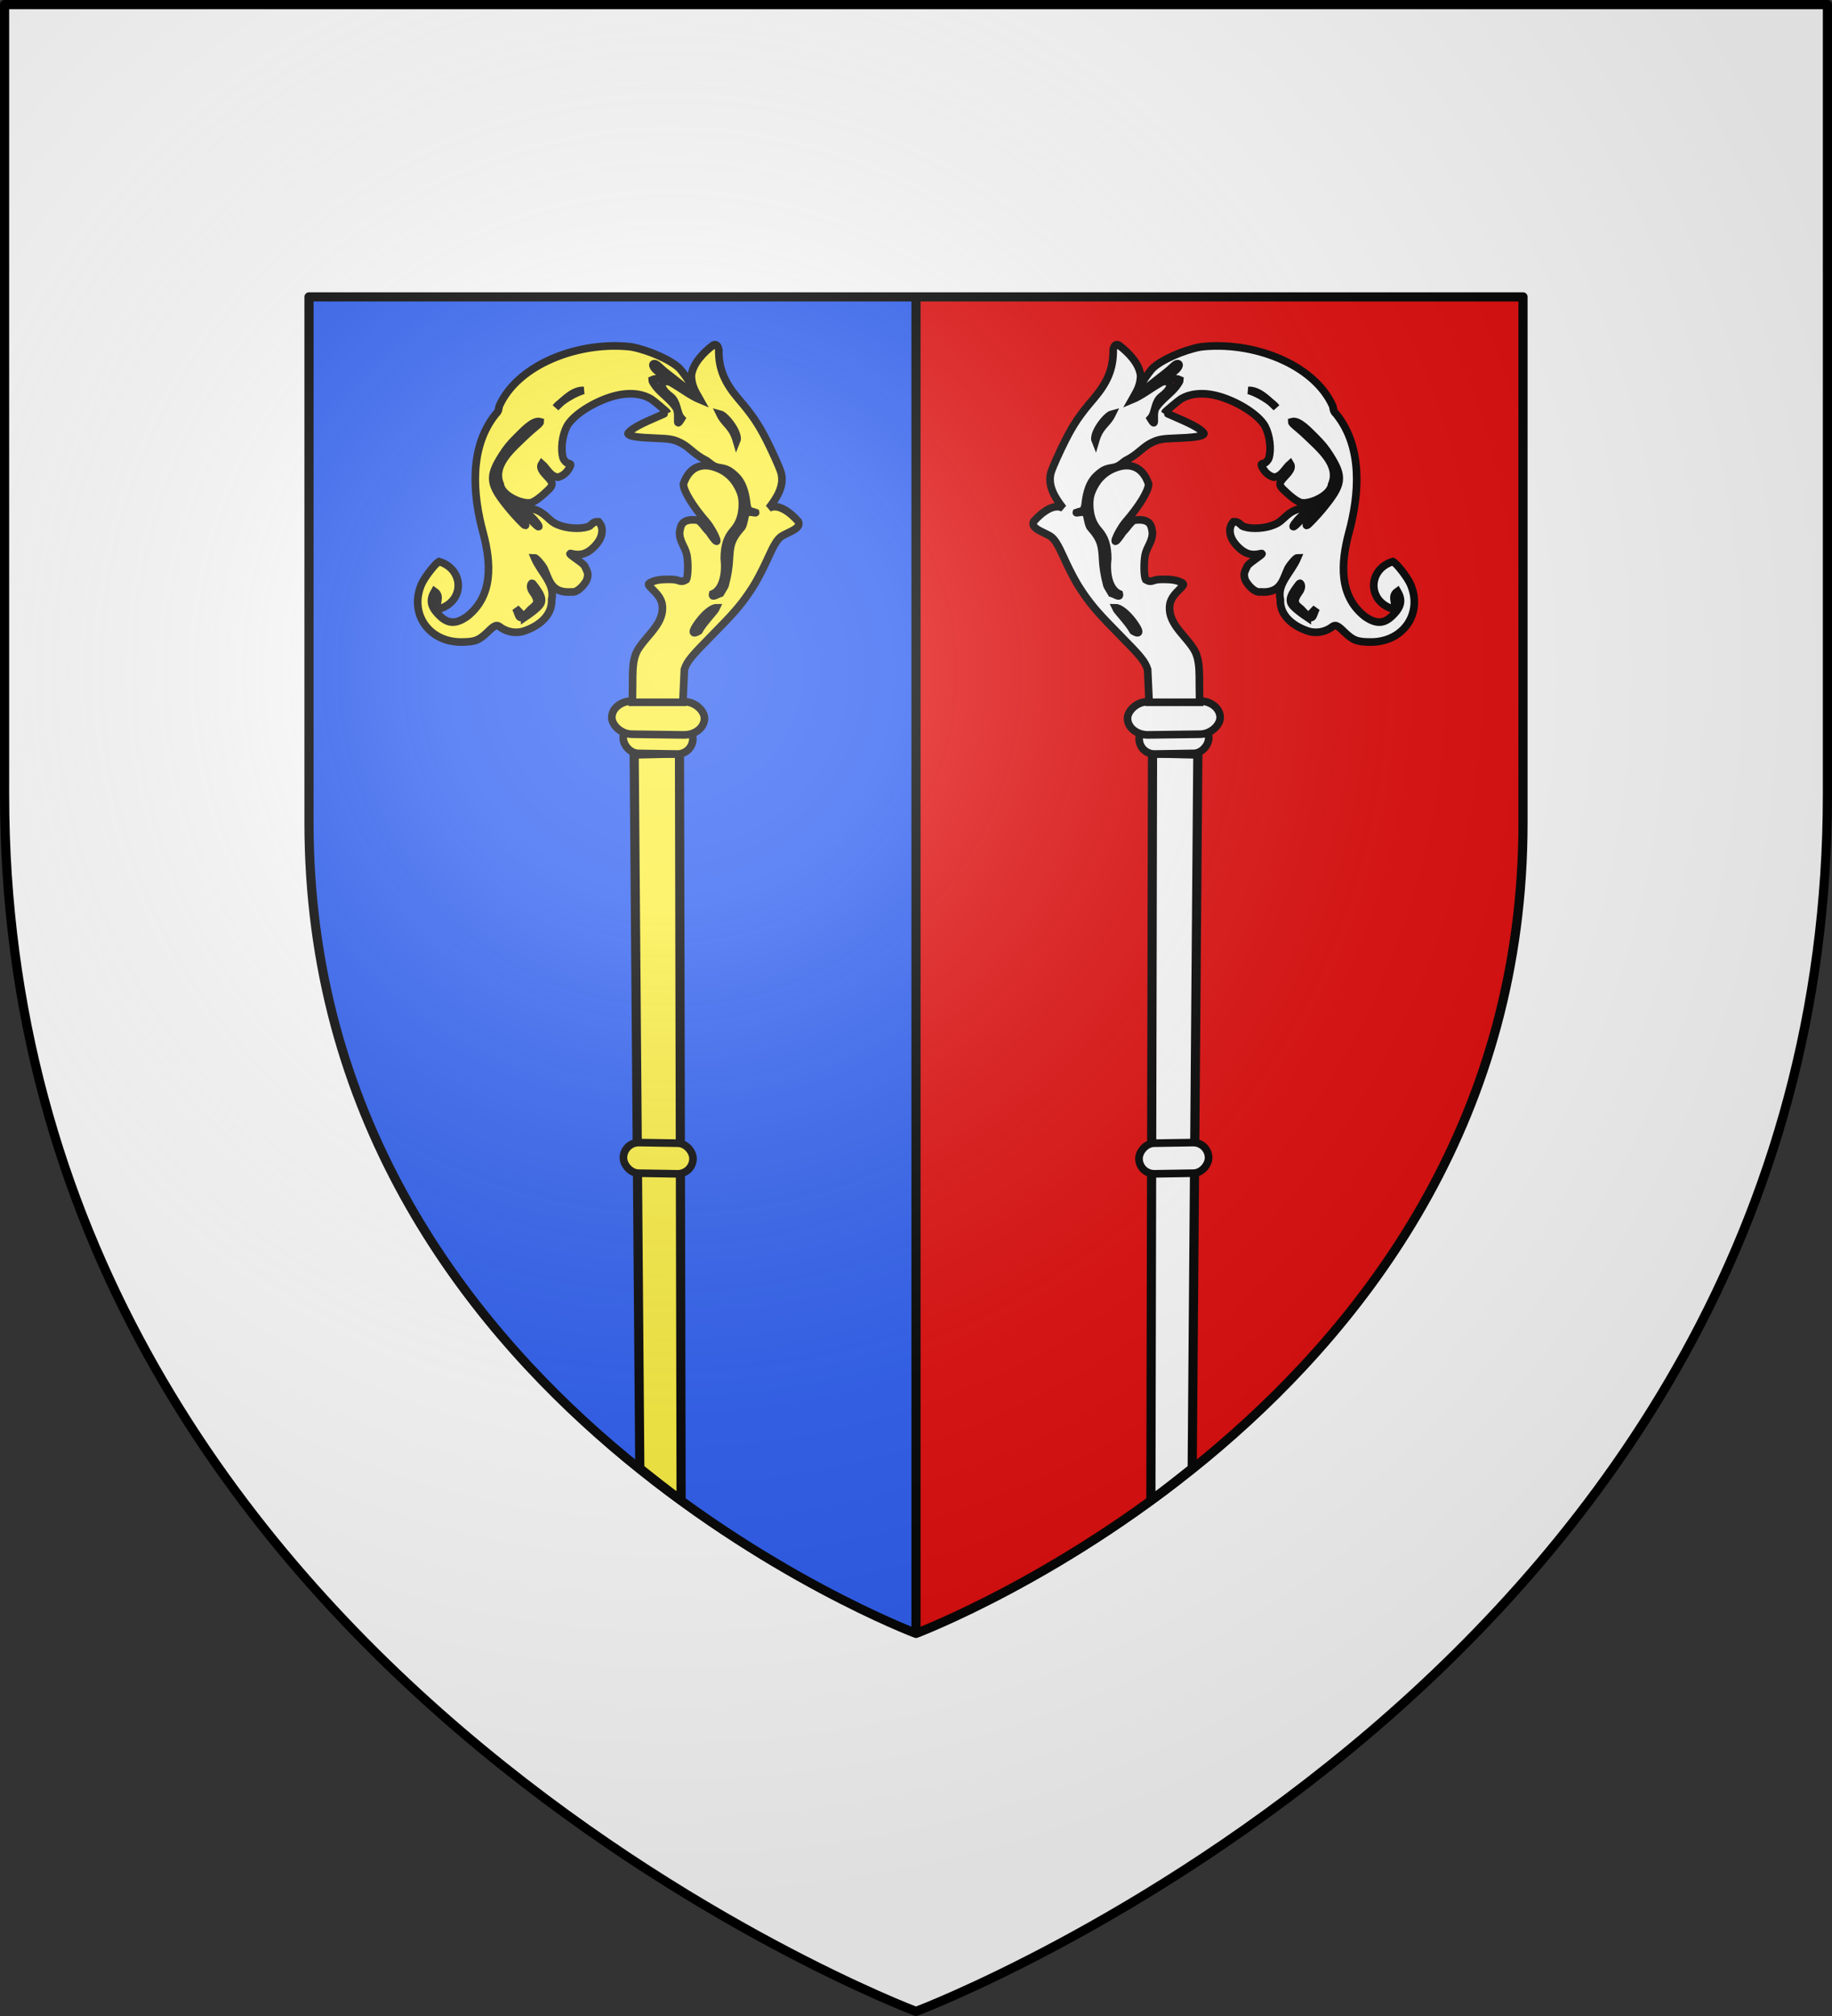 <?xml version="1.0" encoding="UTF-8" standalone="no"?>
<svg
   xmlns:dc="http://purl.org/dc/elements/1.1/"
   xmlns:cc="http://creativecommons.org/ns#"
   xmlns:rdf="http://www.w3.org/1999/02/22-rdf-syntax-ns#"
   xmlns:svg="http://www.w3.org/2000/svg"
   xmlns="http://www.w3.org/2000/svg"
   xmlns:xlink="http://www.w3.org/1999/xlink"
   xmlns:sodipodi="http://sodipodi.sourceforge.net/DTD/sodipodi-0.dtd"
   xmlns:inkscape="http://www.inkscape.org/namespaces/inkscape"
   width="600"
   height="660"
   viewBox="0 0 600 660"
   id="svg2"
   sodipodi:version="0.32"
   inkscape:version="0.91 r13725"
   sodipodi:docname="Blason_de_la_ville_de_Maxstadt_(Moselle)_Valide.svg"
   inkscape:output_extension="org.inkscape.output.svg.inkscape"
   version="1.0">
  <rect x="0" y="0" width="600" height="660" fill="#333333" stroke="none"/>
  <sodipodi:namedview
     inkscape:window-height="996"
     inkscape:window-width="1920"
     inkscape:pageshadow="2"
     inkscape:pageopacity="0.0"
     guidetolerance="10.0"
     gridtolerance="10.0"
     objecttolerance="10.0"
     borderopacity="1.0"
     bordercolor="#666666"
     pagecolor="#ffffff"
     id="base"
     showgrid="false"
     inkscape:zoom="0.77272728"
     inkscape:cx="300"
     inkscape:cy="329.99999"
     inkscape:window-x="-8"
     inkscape:window-y="-8"
     inkscape:current-layer="layer4"
     inkscape:object-nodes="true"
     inkscape:window-maximized="1" />
  <defs
     id="defs4">
    <radialGradient
       id="Gradient1"
       gradientUnits="userSpaceOnUse"
       cx="-80"
       cy="-80"
       r="405">
      <stop
         style="stop-color:#fff;stop-opacity:0.31"
         offset="0"
         id="stop7" />
      <stop
         style="stop-color:#fff;stop-opacity:0.25"
         offset="0.19"
         id="stop9" />
      <stop
         style="stop-color:#6b6b6b;stop-opacity:0.125"
         offset="0.6"
         id="stop11" />
      <stop
         style="stop-color:#000;stop-opacity:0.125"
         offset="1"
         id="stop13" />
    </radialGradient>
    <clipPath
       id="shield_cut">
      <path
         id="shield"
         d="M -298.5,-298.5 L 298.5,-298.5 L 298.5,-40 C 298.5,246.31 0,358.5 0,358.5 C 0,358.5 -298.5,246.31 -298.5,-40 L -298.5,-298.5 z" />
    </clipPath>
  </defs>
  <g
     id="layer4"
     inkscape:label="Fond écu"
     inkscape:groupmode="layer"
     transform="translate(300,300)"
     style="display:inline">
    <use
       xlink:href="#shield"
       id="use18"
       style="fill:#ffffff"
       x="0"
       y="0"
       width="600"
       height="660" />
    <path
       style="fill:#e20909;stroke:none;stroke-width:3;stroke-linejoin:round;stroke-opacity:1"
       id="path1330"
       d="m -198.801,-202.811 397.602,0 0,172.161 C 198.801,160.032 0,234.751 0,234.751 c 0,0 -198.801,-74.719 -198.801,-265.401 z"
       inkscape:connector-curvature="0" />
    <path
       sodipodi:nodetypes="ccccc"
       d="m -198.801,-202.811 198.801,0 0,437.562 c 0,0 -198.801,-74.719 -198.801,-265.401 z"
       id="path1328"
       style="fill:#2b5df2;stroke-width:0.666"
       inkscape:connector-curvature="0" />
    <path
       style="opacity:1;fill:none;fill-opacity:1;fill-rule:nonzero;stroke:#000000;stroke-width:3;stroke-linecap:butt;stroke-linejoin:round;stroke-miterlimit:4;stroke-dasharray:none;stroke-opacity:1"
       d="M 0,234.751 0,-202.811"
       id="path1338"
       inkscape:connector-curvature="0" />
    <path
       inkscape:connector-curvature="0"
       d="m -198.801,-202.811 397.602,0 0,172.161 C 198.801,160.032 0,234.751 0,234.751 c 0,0 -198.801,-74.719 -198.801,-265.401 z"
       id="path1340"
       style="fill:none;stroke:#000000;stroke-width:3;stroke-linejoin:round;stroke-opacity:1" />
    <path
       style="display:inline;fill:#fcef3d;stroke:#000000;stroke-width:3;stroke-linejoin:round;stroke-opacity:1;fill-opacity:1"
       d="M 223.074 491.166 L 222.535 246.525 L 207.697 246.877 L 209.543 480.713 C 214.103 484.365 218.604 487.909 223.074 491.166 z "
       id="path4953"
       transform="translate(-300,-300)" />
    <path
       style="display:inline;fill:#ffffff;stroke:#000000;stroke-width:3;stroke-linejoin:round;stroke-opacity:1;fill-opacity:1"
       d="M 390.457 480.713 L 392.303 246.877 L 377.465 246.525 L 376.926 491.166 C 381.396 487.909 385.897 484.365 390.457 480.713 z "
       id="path4974"
       transform="translate(-300,-300)" />
  </g>
  <g
     id="layer3"
     inkscape:label="Meubles"
     inkscape:groupmode="layer"
     transform="translate(300,300)"
     style="display:inline">
    <g
       id="g3371"
       style="display:inline;stroke:#000000;stroke-width:2.5;stroke-miterlimit:4;stroke-dasharray:none;stroke-opacity:1"
       transform="translate(124.351,-260.217)">
      <g
         id="g2711"
         transform="matrix(-0.853,0,0,0.853,111.048,-129.171)"
         style="display:inline;stroke:#000000;stroke-width:2.931;stroke-miterlimit:4;stroke-dasharray:none;stroke-opacity:1">
        <rect
           id="rect2715"
           style="fill:#fcef3c;fill-opacity:1;stroke:#000000;stroke-width:2.931;stroke-linecap:round;stroke-linejoin:round;stroke-miterlimit:4;stroke-dasharray:none;stroke-opacity:1"
           transform="matrix(-1,0.016,0.013,1,0,0)"
           y="388.231"
           x="-383.245"
           ry="5.879"
           rx="5.879"
           height="11.757"
           width="26.724" />
        <rect
           id="rect2717"
           style="fill:#fcef3c;fill-opacity:1;stroke:#000000;stroke-width:2.931;stroke-linecap:round;stroke-linejoin:round;stroke-miterlimit:4;stroke-dasharray:none;stroke-opacity:1"
           transform="matrix(-1,0.013,0.016,1,0,0)"
           y="378.768"
           x="-386.595"
           ry="6.369"
           rx="7.826"
           height="12.739"
           width="35.574" />
        <rect
           id="rect26438-0"
           style="display:inline;fill:#fcef3c;fill-opacity:1;stroke:#000000;stroke-width:2.931;stroke-linecap:round;stroke-linejoin:round;stroke-miterlimit:4;stroke-dasharray:none;stroke-opacity:1"
           transform="matrix(-1,0.016,0.013,1,0,0)"
           y="549.309"
           x="-381.088"
           ry="5.879"
           rx="5.879"
           height="11.757"
           width="26.724" />
      </g>
      <path
         sodipodi:nodetypes="csssssccccsccccssscccssssccssssssssssssssssccccssccccssssssssccsscccccccccscccccccccccssssccsccsccccccsccccssscccccccscccccsscccccccccccc"
         style="fill:#fcef3c;fill-opacity:1;stroke:#000000;stroke-width:2.5;stroke-miterlimit:4;stroke-dasharray:none;stroke-opacity:1"
         d="m -216.317,174.86 c 0.662,-1.928 1.517,-3.173 4.908,-7.141 2.67,-3.124 3.868,-5.487 3.999,-7.881 0.137,-2.52 -0.615,-4.091 -3.161,-6.594 -1.647,-1.619 -1.709,-1.837 -0.673,-2.345 1.484,-0.727 3.029,-1.011 5.506,-1.01 1.972,4.5e-4 2.474,0.05 3.462,0.343 1.159,0.458 1.783,0.294 2.678,-0.224 0.597,-1.027 0.697,-5.501 0.183,-8.189 -0.642,-2.82 -2.507,-4.432 -2.349,-7.454 0.34,-1.24 0.038,-4.513 5.624,-3.887 1.312,0.147 2.601,2.638 3.976,3.878 4.721,7.084 2.027,0.163 -0.775,-3.209 -4.519,-5.194 -7.591,-10.238 -7.591,-12.467 1.425,-4.241 4.319,-6.684 8.827,-5.887 4.812,1.067 7.976,3.958 9.779,8.411 0.602,1.486 0.787,3.067 0.691,4.873 -0.172,3.244 -1.088,5.678 -2.912,7.738 -2.101,2.372 -2.974,5.097 -2.986,9.323 0.611,5.363 -0.684,10.161 -3.81,11.52 -0.353,1.447 1.365,0.136 2.564,-0.218 2.001,-3.403 1.201,-1.675 2.04,-4.895 0.266,-1.022 0.736,-3.927 0.832,-5.702 0.256,-4.721 0.384,-6.849 4.014,-10.904 0.785,-0.877 1.069,-4.153 1.445,-4.635 0.719,-0.918 3.283,0.008 3.188,-0.275 -1.972,-0.74 -2.316,-0.138 -2.856,-2.351 -0.275,-2.364 -0.811,-6.8 -3.501,-9.462 -2.526,-2.499 -3.66,-2.577 -5.837,-2.96 -2.099,-0.37 -3.031,-1.831 -4.294,-2.452 -1.515,-0.746 -2.746,-1.607 -4.952,-3.463 -1.239,-1.043 -2.122,-1.645 -3.2,-2.181 -2.191,-1.09 -3.359,-1.305 -8.036,-1.48 -5.475,-0.205 -7.878,-0.512 -8.817,-1.126 -0.458,-0.3 -0.424,-0.465 0.223,-1.077 1.303,-1.232 3.751,-2.535 9.003,-4.795 1.78,-0.766 3.233,-1.43 3.228,-1.475 -0.02,-0.178 -4.335,-3.809 -5.08,-4.274 -3.466,-2.165 -8.351,-2.399 -13.656,-0.652 -6.304,2.075 -12.339,6.189 -14.094,9.605 -1.51,2.94 -2.044,7.453 -1.212,10.231 0.234,0.78 1.137,1.748 1.631,1.748 0.202,0 0.492,0.092 0.646,0.204 0.268,0.196 0.269,0.231 0.026,0.867 -0.871,1.786 -2.09,3.009 -3.944,3.511 -2.525,-0.171 -3.598,-2.907 -5.334,-4.404 -1.16,1.833 1.577,3.679 2.845,5.448 1.246,1.53 -0.206,2.614 -1.172,3.539 -1.12,1.073 -3.896,3.61 -5.531,3.811 -2.928,0.361 -9.278,-2.472 -9.729,-6.015 -2.729,-6.439 4.012,-11.787 8.343,-16.004 2.927,-2.8 4.749,-3.846 4.749,-4.542 -2.329,-0.715 -5.788,3.23 -7.664,5.03 -2.333,2.337 -3.402,3.649 -4.88,5.987 -4.527,7.166 -4.195,9.507 2.504,17.628 1.815,2.201 4.804,5.328 5.092,5.327 0.316,-7.4e-4 0.221,-0.249 -0.93,-2.441 -0.614,-1.169 -5.282,-6.26 -5.282,-6.427 0,-0.55 4.567,3.296 6.156,3.239 2.949,-0.106 4.975,0.739 7.481,3.12 1.585,1.506 2.427,2.016 4.368,2.65 3.08,1.005 7.411,1.011 9.369,0.011 1.127,-1.079 1.602,-1.467 2.868,-1.38 0.768,0.811 1.156,1.779 1.156,2.88 0,1.919 -0.954,3.77 -2.89,5.609 -2.097,1.992 -4.072,2.599 -6.692,2.057 -3.245,-0.896 2.96,2.443 3.889,3.96 0.969,2.076 1.375,2.494 0.655,4.628 -0.78,1.513 -3.005,4.182 -4.963,3.847 -6.748,0.503 -7.268,-3.99 -9.018,-7.751 -0.995,-1.643 -2.623,-3.436 -3.12,-3.436 2.072,4.884 6.841,8.528 5.637,13.691 0.241,5.503 -4.689,9.027 -9.686,10.5 -2.437,0.514 -4.694,0.083 -6.78,-1.21 -1.527,-1.244 -2,-1.108 -4.455,1.278 -2.9,2.817 -4.234,3.322 -8.784,3.323 -10.79,-0.009 -17.124,-9.696 -12.802,-19.174 1.193,-2.435 4.418,-6.54 5.63,-7.167 8.156,2.435 8.576,12.911 0.027,15.53 -1.752,-1.397 1.07,-3.992 -1.518,-5.78 -1.631,2.797 -1.415,5.052 1.82,8.117 2.951,2.861 5.633,2.288 8.734,0.21 8.788,-6.825 7.95,-17.718 5.398,-27.377 -3.453,-12.617 -4.648,-28.008 4.012,-38.866 0.826,-0.819 1.043,-1.301 1.195,-2.649 6.148,-13.957 26.531,-21.462 43.361,-19.458 5.793,1.107 13.016,4.349 15.726,7.058 0.935,0.935 4.713,6.115 4.466,7.196 -0.297,1.3 -5.347,-3.169 -8.772,-5.762 -1.888,-1.43 -3.102,-3.007 -3.866,-3.007 -1.079,0 -0.549,1.434 1.38,2.834 6.158,4.575 0.647,1.067 -2.214,2.462 0,0.372 0.433,1.114 1.336,2.294 1.541,2.011 4.584,4.104 6.272,6.477 1.892,2.081 -0.401,7.935 2.064,3.892 -1.666,-1.772 -1.233,-5.426 -3.573,-7.209 -5.005,-3.813 -2.355,-5.536 -0.153,-4.719 3.718,2.104 6.663,4.494 9.781,5.776 -1.574,-2.791 -2.701,-4.407 -2.855,-7.775 0.362,-4.026 4.07,-7.773 7.15,-10.092 0.946,-0.451 1.514,0.009 1.848,1.499 -0.119,6.527 2.186,11.037 6.319,15.946 4.569,5.308 6.682,8.42 9.45,13.914 1.765,3.504 3.911,8.269 4.495,9.984 1.472,4.432 -1.191,8.612 -3.865,12.019 3.087,-1.729 7.111,1.495 9.669,4.397 1.092,2.443 -3.828,3.52 -5.865,5.06 -2.173,1.854 -3.482,5.862 -5.918,10.68 -1.818,3.594 -2.705,5.128 -4.421,7.639 -2.85,4.171 -5.264,6.938 -12.013,13.766 -7.003,7.085 -8.232,8.603 -9.128,11.269 l -0.497,10.756 -16.529,0 0.072,-6.064 c 0.024,-3.11 -0.088,-6.226 0.839,-9.218 z m 20.846,-8.044 c 1.39,-2.65 5.284,-6.553 5.759,-7.627 -1.379,3e-4 -3.671,1.813 -5.702,4.508 -2.446,3.248 -2.47,4.523 -0.058,3.119 l -1e-5,0 z m -57.048,-4.472 c 1.287,-0.859 4.584,-3.167 5.267,-4.505 0.536,-1.222 0.184,-2.131 -0.343,-3.267 -0.755,-1.323 -2.282,-3.419 -2.491,-3.419 -0.244,0 -1.072,1.134 0.297,2.989 2.524,3.419 0.764,4.203 -0.72,5.495 -4.265,4.74 -3.509,2.482 -4.922,-0.299 l 2.912,3.006 z m 0.64,-34.258 c -0.28,0 -0.122,0.289 1.031,1.88 5.029,5.623 3.019,1.181 -1.031,-1.88 z m 63.303,-32.319 c 1.695,3.505 3.967,3.687 5.485,8.909 1.044,-2.462 -3.534,-8.407 -5.485,-8.909 z m -44.613,-7.731 c -2.498,0.531 -7.66,3.56 -9.156,5.601 2.667,-2.521 5.733,-5.748 9.156,-5.601 z"
         id="path3366"
         inkscape:connector-curvature="0" />
    </g>
    <g
       id="g3379"
       style="display:inline;fill:#ffffff;stroke:#000000;stroke-width:2.5;stroke-miterlimit:4;stroke-dasharray:none;stroke-opacity:1"
       transform="matrix(-1,0,0,1,-124.351,-260.217)">
      <g
         id="g3381"
         transform="matrix(-0.853,0,0,0.853,111.048,-129.171)"
         style="display:inline;fill:#ffffff;stroke:#000000;stroke-width:2.931;stroke-miterlimit:4;stroke-dasharray:none;stroke-opacity:1">
        <rect
           id="rect3385"
           style="fill:#ffffff;fill-opacity:1;stroke:#000000;stroke-width:2.931;stroke-linecap:round;stroke-linejoin:round;stroke-miterlimit:4;stroke-dasharray:none;stroke-opacity:1"
           transform="matrix(-1,0.016,0.013,1,0,0)"
           y="388.231"
           x="-383.245"
           ry="5.879"
           rx="5.879"
           height="11.757"
           width="26.724" />
        <rect
           id="rect3387"
           style="fill:#ffffff;fill-opacity:1;stroke:#000000;stroke-width:2.931;stroke-linecap:round;stroke-linejoin:round;stroke-miterlimit:4;stroke-dasharray:none;stroke-opacity:1"
           transform="matrix(-1,0.013,0.016,1,0,0)"
           y="378.768"
           x="-386.595"
           ry="6.369"
           rx="7.826"
           height="12.739"
           width="35.574" />
        <rect
           id="rect3389"
           style="display:inline;fill:#ffffff;fill-opacity:1;stroke:#000000;stroke-width:2.931;stroke-linecap:round;stroke-linejoin:round;stroke-miterlimit:4;stroke-dasharray:none;stroke-opacity:1"
           transform="matrix(-1,0.016,0.013,1,0,0)"
           y="549.309"
           x="-381.088"
           ry="5.879"
           rx="5.879"
           height="11.757"
           width="26.724" />
      </g>
      <path
         sodipodi:nodetypes="csssssccccsccccssscccssssccssssssssssssssssccccssccccssssssssccsscccccccccscccccccccccssssccsccsccccccsccccssscccccccscccccsscccccccccccc"
         style="fill:#ffffff;fill-opacity:1;stroke:#000000;stroke-width:2.5;stroke-miterlimit:4;stroke-dasharray:none;stroke-opacity:1"
         d="m -216.317,174.86 c 0.662,-1.928 1.517,-3.173 4.908,-7.141 2.67,-3.124 3.868,-5.487 3.999,-7.881 0.137,-2.52 -0.615,-4.091 -3.161,-6.594 -1.647,-1.619 -1.709,-1.837 -0.673,-2.345 1.484,-0.727 3.029,-1.011 5.506,-1.01 1.972,4.5e-4 2.474,0.05 3.462,0.343 1.159,0.458 1.783,0.294 2.678,-0.224 0.597,-1.027 0.697,-5.501 0.183,-8.189 -0.642,-2.82 -2.507,-4.432 -2.349,-7.454 0.34,-1.24 0.038,-4.513 5.624,-3.887 1.312,0.147 2.601,2.638 3.976,3.878 4.721,7.084 2.027,0.163 -0.775,-3.209 -4.519,-5.194 -7.591,-10.238 -7.591,-12.467 1.425,-4.241 4.319,-6.684 8.827,-5.887 4.812,1.067 7.976,3.958 9.779,8.411 0.602,1.486 0.787,3.067 0.691,4.873 -0.172,3.244 -1.088,5.678 -2.912,7.738 -2.101,2.372 -2.974,5.097 -2.986,9.323 0.611,5.363 -0.684,10.161 -3.81,11.52 -0.353,1.447 1.365,0.136 2.564,-0.218 2.001,-3.403 1.201,-1.675 2.04,-4.895 0.266,-1.022 0.736,-3.927 0.832,-5.702 0.256,-4.721 0.384,-6.849 4.014,-10.904 0.785,-0.877 1.069,-4.153 1.445,-4.635 0.719,-0.918 3.283,0.008 3.188,-0.275 -1.972,-0.74 -2.316,-0.138 -2.856,-2.351 -0.275,-2.364 -0.811,-6.8 -3.501,-9.462 -2.526,-2.499 -3.66,-2.577 -5.837,-2.96 -2.099,-0.37 -3.031,-1.831 -4.294,-2.452 -1.515,-0.746 -2.746,-1.607 -4.952,-3.463 -1.239,-1.043 -2.122,-1.645 -3.2,-2.181 -2.191,-1.09 -3.359,-1.305 -8.036,-1.48 -5.475,-0.205 -7.878,-0.512 -8.817,-1.126 -0.458,-0.3 -0.424,-0.465 0.223,-1.077 1.303,-1.232 3.751,-2.535 9.003,-4.795 1.78,-0.766 3.233,-1.43 3.228,-1.475 -0.02,-0.178 -4.335,-3.809 -5.08,-4.274 -3.466,-2.165 -8.351,-2.399 -13.656,-0.652 -6.304,2.075 -12.339,6.189 -14.094,9.605 -1.51,2.94 -2.044,7.453 -1.212,10.231 0.234,0.78 1.137,1.748 1.631,1.748 0.202,0 0.492,0.092 0.646,0.204 0.268,0.196 0.269,0.231 0.026,0.867 -0.871,1.786 -2.09,3.009 -3.944,3.511 -2.525,-0.171 -3.598,-2.907 -5.334,-4.404 -1.16,1.833 1.577,3.679 2.845,5.448 1.246,1.53 -0.206,2.614 -1.172,3.539 -1.12,1.073 -3.896,3.61 -5.531,3.811 -2.928,0.361 -9.278,-2.472 -9.729,-6.015 -2.729,-6.439 4.012,-11.787 8.343,-16.004 2.927,-2.8 4.749,-3.846 4.749,-4.542 -2.329,-0.715 -5.788,3.23 -7.664,5.03 -2.333,2.337 -3.402,3.649 -4.88,5.987 -4.527,7.166 -4.195,9.507 2.504,17.628 1.815,2.201 4.804,5.328 5.092,5.327 0.316,-7.4e-4 0.221,-0.249 -0.93,-2.441 -0.614,-1.169 -5.282,-6.26 -5.282,-6.427 0,-0.55 4.567,3.296 6.156,3.239 2.949,-0.106 4.975,0.739 7.481,3.12 1.585,1.506 2.427,2.016 4.368,2.65 3.08,1.005 7.411,1.011 9.369,0.011 1.127,-1.079 1.602,-1.467 2.868,-1.38 0.768,0.811 1.156,1.779 1.156,2.88 0,1.919 -0.954,3.77 -2.89,5.609 -2.097,1.992 -4.072,2.599 -6.692,2.057 -3.245,-0.896 2.96,2.443 3.889,3.96 0.969,2.076 1.375,2.494 0.655,4.628 -0.78,1.513 -3.005,4.182 -4.963,3.847 -6.748,0.503 -7.268,-3.99 -9.018,-7.751 -0.995,-1.643 -2.623,-3.436 -3.12,-3.436 2.072,4.884 6.841,8.528 5.637,13.691 0.241,5.503 -4.689,9.027 -9.686,10.5 -2.437,0.514 -4.694,0.083 -6.78,-1.21 -1.527,-1.244 -2,-1.108 -4.455,1.278 -2.9,2.817 -4.234,3.322 -8.784,3.323 -10.79,-0.009 -17.124,-9.696 -12.802,-19.174 1.193,-2.435 4.418,-6.54 5.63,-7.167 8.156,2.435 8.576,12.911 0.027,15.53 -1.752,-1.397 1.07,-3.992 -1.518,-5.78 -1.631,2.797 -1.415,5.052 1.82,8.117 2.951,2.861 5.633,2.288 8.734,0.21 8.788,-6.825 7.95,-17.718 5.398,-27.377 -3.453,-12.617 -4.648,-28.008 4.012,-38.866 0.826,-0.819 1.043,-1.301 1.195,-2.649 6.148,-13.957 26.531,-21.462 43.361,-19.458 5.793,1.107 13.016,4.349 15.726,7.058 0.935,0.935 4.713,6.115 4.466,7.196 -0.297,1.3 -5.347,-3.169 -8.772,-5.762 -1.888,-1.43 -3.102,-3.007 -3.866,-3.007 -1.079,0 -0.549,1.434 1.38,2.834 6.158,4.575 0.647,1.067 -2.214,2.462 0,0.372 0.433,1.114 1.336,2.294 1.541,2.011 4.584,4.104 6.272,6.477 1.892,2.081 -0.401,7.935 2.064,3.892 -1.666,-1.772 -1.233,-5.426 -3.573,-7.209 -5.005,-3.813 -2.355,-5.536 -0.153,-4.719 3.718,2.104 6.663,4.494 9.781,5.776 -1.574,-2.791 -2.701,-4.407 -2.855,-7.775 0.362,-4.026 4.07,-7.773 7.15,-10.092 0.946,-0.451 1.514,0.009 1.848,1.499 -0.119,6.527 2.186,11.037 6.319,15.946 4.569,5.308 6.682,8.42 9.45,13.914 1.765,3.504 3.911,8.269 4.495,9.984 1.472,4.432 -1.191,8.612 -3.865,12.019 3.087,-1.729 7.111,1.495 9.669,4.397 1.092,2.443 -3.828,3.52 -5.865,5.06 -2.173,1.854 -3.482,5.862 -5.918,10.68 -1.818,3.594 -2.705,5.128 -4.421,7.639 -2.85,4.171 -5.264,6.938 -12.013,13.766 -7.003,7.085 -8.232,8.603 -9.128,11.269 l -0.497,10.756 -16.529,0 0.072,-6.064 c 0.024,-3.11 -0.088,-6.226 0.839,-9.218 z m 20.846,-8.044 c 1.39,-2.65 5.284,-6.553 5.759,-7.627 -1.379,3e-4 -3.671,1.813 -5.702,4.508 -2.446,3.248 -2.47,4.523 -0.058,3.119 l -1e-5,0 z m -57.048,-4.472 c 1.287,-0.859 4.584,-3.167 5.267,-4.505 0.536,-1.222 0.184,-2.131 -0.343,-3.267 -0.755,-1.323 -2.282,-3.419 -2.491,-3.419 -0.244,0 -1.072,1.134 0.297,2.989 2.524,3.419 0.764,4.203 -0.72,5.495 -4.265,4.74 -3.509,2.482 -4.922,-0.299 l 2.912,3.006 z m 0.64,-34.258 c -0.28,0 -0.122,0.289 1.031,1.88 5.029,5.623 3.019,1.181 -1.031,-1.88 z m 63.303,-32.319 c 1.695,3.505 3.967,3.687 5.485,8.909 1.044,-2.462 -3.534,-8.407 -5.485,-8.909 z m -44.613,-7.731 c -2.498,0.531 -7.66,3.56 -9.156,5.601 2.667,-2.521 5.733,-5.748 9.156,-5.601 z"
         id="path3391"
         inkscape:connector-curvature="0" />
    </g>
  </g>
  <g
     id="layer2"
     inkscape:label="Reflet final"
     inkscape:groupmode="layer"
     transform="translate(300,300)"
     sodipodi:insensitive="true"
     style="display:inline">
    <use
       xlink:href="#shield"
       id="use22"
       style="fill:url(#Gradient1)"
       x="0"
       y="0"
       width="600"
       height="660" />
  </g>
  <g
     id="layer1"
     inkscape:label="Contour final"
     inkscape:groupmode="layer"
     transform="translate(300,300)"
     sodipodi:insensitive="true"
     style="display:inline">
    <use
       xlink:href="#shield"
       style="fill:none;stroke:#000000;stroke-width:3;stroke-linejoin:round"
       id="use25"
       x="0"
       y="0"
       width="600"
       height="660" />
  </g>
</svg>
